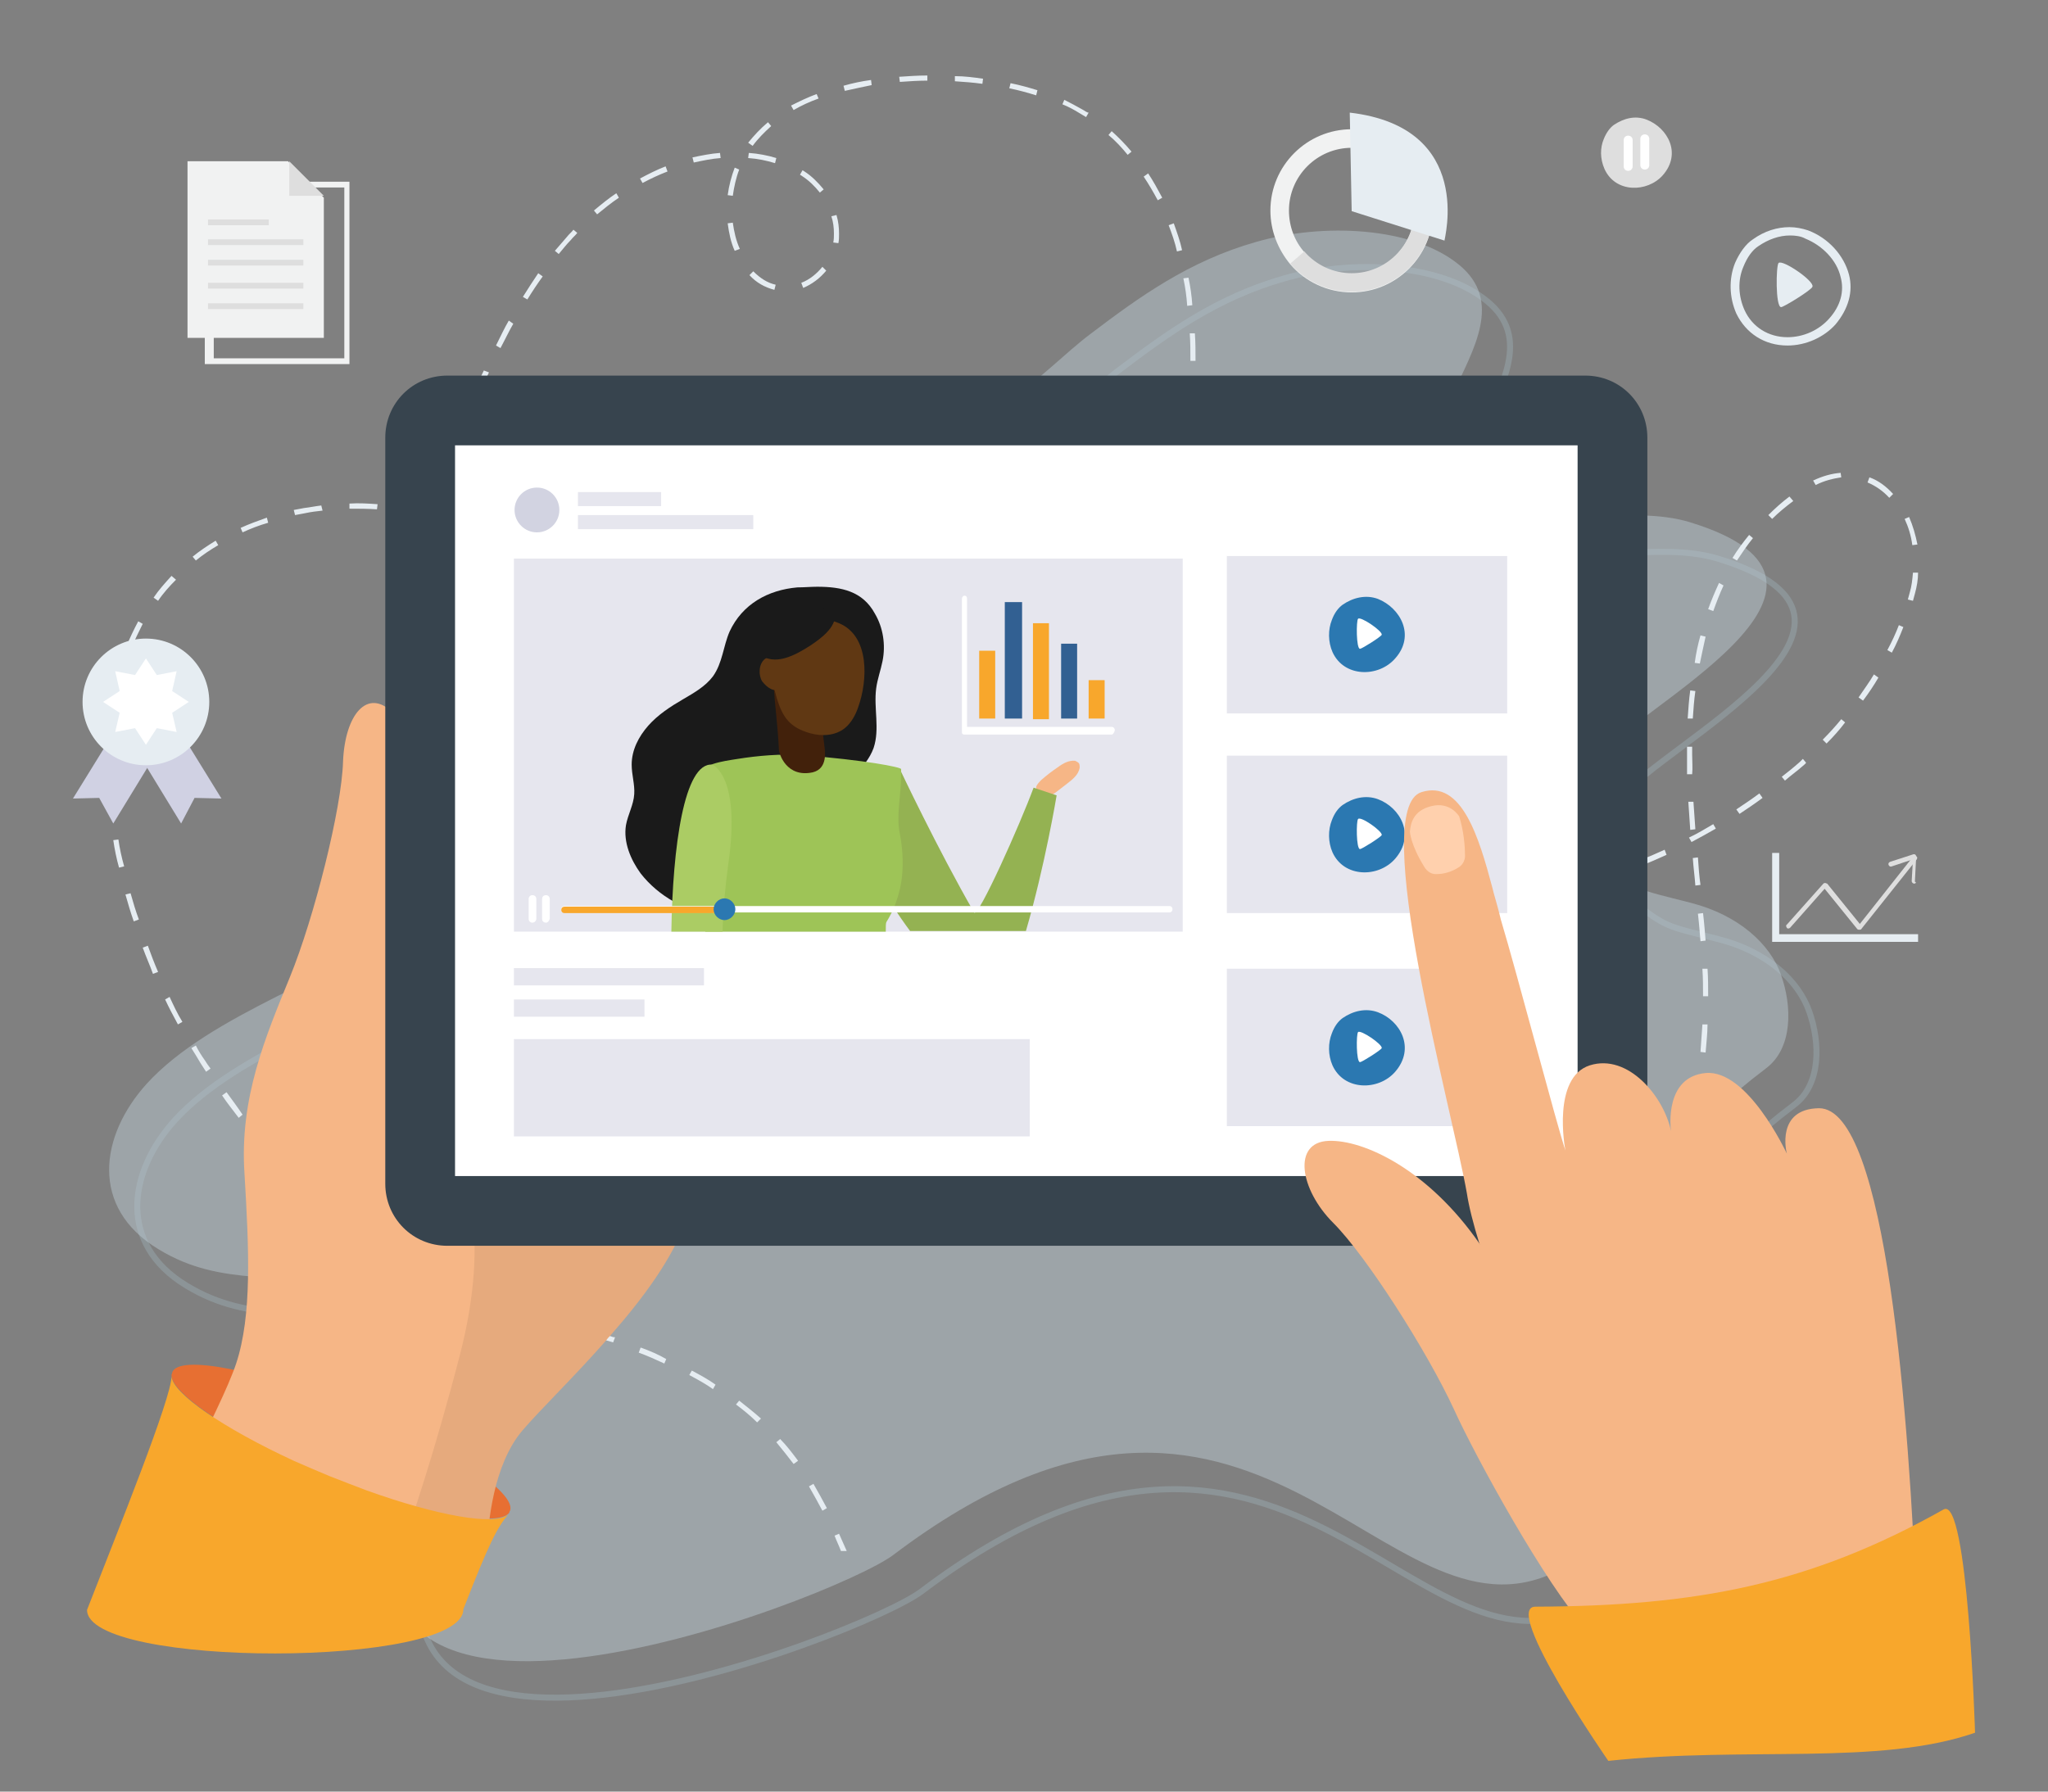<?xml version="1.0" encoding="utf-8"?>
<!-- Generator: Adobe Illustrator 24.2.0, SVG Export Plug-In . SVG Version: 6.00 Build 0)  -->
<svg version="1.1" id="Layer_1" xmlns="http://www.w3.org/2000/svg" xmlns:xlink="http://www.w3.org/1999/xlink" x="0px" y="0px"
	 width="320px" height="280px" viewBox="0 0 320 280" style="enable-background:new 0 0 320 280;" xml:space="preserve">
<rect x="0" y="0" width="320" height="280" fill="#808080" stroke="none"/>
<style type="text/css">
	.st0{opacity:0.4;fill:#E6EDF2;}
	.st1{fill:#D8E5B7;stroke:#9EC457;stroke-miterlimit:10;}
	.st2{opacity:0.47;fill:none;stroke:#9AAAB2;stroke-width:0.941;stroke-miterlimit:10;}
	.st3{opacity:0.47;fill:#BDCCD4;}
	.st4{fill:#E6EDF2;}
	.st5{fill:#E76F32;}
	.st6{fill:#E6AA7D;}
	.st7{fill:#F6B686;}
	.st8{fill:#F8A72C;}
	.st9{fill:#37444E;}
	.st10{fill:#FFFFFF;}
	.st11{fill:#E6E6EE;}
	.st12{fill:#1A1A1A;}
	.st13{fill:#94B252;}
	.st14{fill:#9EC457;}
	.st15{fill:#ABCC64;}
	.st16{fill:#42210B;}
	.st17{fill:#603813;}
	.st18{fill:#2B78B1;}
	.st19{fill:#D2D3E1;}
	.st20{fill:#326092;}
	.st21{fill:#F1F2F2;}
	.st22{fill:#DEDEDE;}
	.st23{fill:#D0D1E3;}
	.st24{fill:#FFD0AD;}
</style>
<g>
	<path class="st0" d="M458.2,246.3"/>
	<path class="st1" d="M483.4,279"/>
</g>
<g>
	<path class="st2" d="M69.4,233.2c-23.4,56.8,65.5,22.4,74.6,15.5c56.8-43,76.4,16,103.6,2.6c31.3-15.4-15.8-41.9,32.7-78.6
		c4.3-3.2,4.1-9.8,2.4-14.6c-1.7-4.9-6.7-9.4-14.1-11.3c-8.6-2.2-7.9-1.7-13.9-6.2c-3.8-2.9-3.9-12.6-1.3-16
		c6.2-8.2,46.8-27.6,15-37.3c-9.3-2.8-21.3,1.2-30.3-1.9c-24.1-8.3,8-27-5.7-38.3c-7.3-6-21.3-6.6-31.7-3.6
		c-10.6,3-18.4,8.7-25.8,14.3c-8.4,6.3-15.4,16.7-30.4,13.1c-16.6-4.1-35.4-8.3-51.8-3.9C81.4,70,73.5,77,70.7,84.5
		c-8.2,22.1,28.2,44.1-0.3,64.5c-13.1,9.3-33.1,15.1-43.1,26.1c-7.3,8.1-8.9,19.3,1.8,25.8c10.3,6.3,19,3,32.7,6.9
		C82.7,213.7,72,227,69.4,233.2z"/>
	<path class="st3" d="M65,227.5c-23.4,56.8,65.5,22.4,74.6,15.5c56.8-43,76.4,16,103.6,2.6c31.3-15.4-15.8-41.9,32.7-78.6
		c4.3-3.2,4.1-9.8,2.4-14.6c-1.7-4.9-6.7-9.4-14.1-11.3c-8.6-2.2-7.9-1.7-13.9-6.2c-3.8-2.9-3.9-12.6-1.3-16
		c6.2-8.2,46.8-27.6,15-37.3c-9.3-2.8-21.3,1.2-30.3-1.9c-24.1-8.3,8-27-5.7-38.3c-7.3-6-21.3-6.6-31.7-3.6
		c-10.6,3-18.4,8.7-25.8,14.3c-8.4,6.3-15.4,16.7-30.4,13.1c-16.6-4.1-35.4-8.3-51.8-3.9C77,64.3,69.1,71.3,66.3,78.8
		c-8.2,22.1,28.2,44.1-0.3,64.5c-13.1,9.3-33.1,15.1-43.1,26.1c-7.3,8.1-8.9,19.3,1.8,25.8c10.3,6.3,19,3,32.7,6.9
		C78.3,208,67.6,221.3,65,227.5z"/>
	<g>
		<g>
			<g>
				<g>
					<path class="st4" d="M144.9,11.8c-1.5,0-2.9,0.1-4.4,0.2l0.1,0.8c1.4-0.1,2.9-0.2,4.3-0.2L144.9,11.8z M149.2,11.9l0,0.8
						c1.5,0.1,2.9,0.2,4.3,0.4l0.1-0.8C152.2,12.1,150.7,11.9,149.2,11.9z M136.1,12.5c-1.5,0.2-2.9,0.5-4.3,0.9l0.2,0.8
						c1.3-0.3,2.8-0.6,4.2-0.9L136.1,12.5z M157.9,13l-0.2,0.8c1.5,0.3,2.9,0.7,4.2,1.1l0.2-0.8C160.8,13.7,159.4,13.3,157.9,13z
						 M127.6,14.7c-1.4,0.5-2.8,1.2-4,1.8l0.4,0.7c1.2-0.7,2.5-1.3,3.9-1.8L127.6,14.7z M169.1,17.1c-0.9-0.5-1.8-1-2.8-1.5
						l-0.3,0.7c1,0.4,1.9,0.9,2.7,1.4c0.3,0.2,0.7,0.4,1,0.6l0.4-0.7C169.8,17.6,169.5,17.3,169.1,17.1z M120,19.1
						c-1.2,1-2.2,2.1-3.1,3.2l0.7,0.5c0.8-1.1,1.8-2.1,2.9-3.1L120,19.1z M173.7,20.5l-0.5,0.6c1.1,0.9,2.1,2,3,3.1l0.6-0.5
						C175.8,22.5,174.7,21.4,173.7,20.5z M112.5,23.9c-1.4,0.1-2.9,0.4-4.3,0.7l0.2,0.8c1.4-0.3,2.8-0.6,4.2-0.7L112.5,23.9z
						 M117,23.9l-0.1,0.8c1.5,0.1,2.9,0.4,4.2,0.8l0.2-0.8C120,24.3,118.5,24,117,23.9z M104,26c-1.3,0.5-2.7,1.2-4,1.9l0.4,0.7
						c1.3-0.7,2.6-1.3,3.9-1.8L104,26z M125.7,26.8c-0.1-0.1-0.2-0.1-0.3-0.2l-0.4,0.7c0.1,0.1,0.2,0.1,0.3,0.2
						c1.1,0.7,2,1.6,2.8,2.6l0.6-0.5C127.8,28.5,126.8,27.5,125.7,26.8z M114.8,26.2c-0.5,1.3-0.9,2.8-1.1,4.3l0.8,0.1
						c0.2-1.4,0.5-2.8,1-4.1L114.8,26.2z M179.4,27.1l-0.7,0.5c0.8,1.2,1.5,2.4,2.2,3.7l0.7-0.4C180.9,29.6,180.2,28.3,179.4,27.1z
						 M96.3,30.2c-1.2,0.8-2.3,1.7-3.5,2.7l0.5,0.6c1.1-0.9,2.2-1.8,3.4-2.6L96.3,30.2z M130.7,33.6l-0.8,0.2
						c0.3,0.9,0.4,1.8,0.4,2.7c0,0.5,0,0.9-0.1,1.4L131,38c0.1-0.5,0.1-1,0.1-1.5C131.1,35.6,131,34.6,130.7,33.6z M114.5,34.8
						l-0.8,0.1c0.2,1.5,0.5,3,1.1,4.3l0.8-0.3C115,37.6,114.7,36.2,114.5,34.8z M183.4,34.9l-0.8,0.3c0.5,1.3,1,2.7,1.3,4.1l0.8-0.2
						C184.4,37.7,183.9,36.3,183.4,34.9z M89.6,35.9c-0.3,0.4-0.7,0.7-1,1.1c-0.6,0.7-1.3,1.5-1.9,2.2l0.6,0.5
						c0.6-0.7,1.2-1.5,1.9-2.2c0.3-0.4,0.7-0.7,1-1.1L89.6,35.9z M128.5,41.7c-0.9,1.1-2,2-3.3,2.5l0.3,0.8c1.4-0.6,2.6-1.5,3.6-2.7
						L128.5,41.7z M117.7,42.4l-0.6,0.6c1.1,1.2,2.4,1.9,3.9,2.3l0.2-0.8C119.9,44.2,118.8,43.5,117.7,42.4z M84.1,42.7
						c-0.8,1.2-1.6,2.4-2.4,3.7l0.7,0.4c0.8-1.3,1.6-2.5,2.4-3.6L84.1,42.7z M185.7,43.4l-0.8,0.1c0.3,1.4,0.5,2.8,0.6,4.3l0.8-0.1
						C186.2,46.2,186,44.8,185.7,43.4z M79.5,50.1c-0.7,1.2-1.3,2.5-2,3.9l0.7,0.4c0.7-1.3,1.3-2.6,2-3.8L79.5,50.1z M186.7,52.1
						l-0.8,0c0.1,1.4,0.1,2.8,0.1,4.3l0.8,0C186.8,54.9,186.8,53.5,186.7,52.1z M75.6,57.9c-0.5,1-1,2.1-1.5,3.3
						c-0.1,0.2-0.2,0.4-0.3,0.6l0.8,0.3c0.1-0.2,0.2-0.4,0.3-0.6c0.5-1.2,1-2.3,1.5-3.3L75.6,57.9z M186,60.8c0,1.3-0.1,2.8-0.2,4.3
						l0.8,0c0.1-1.6,0.1-3,0.2-4.4L186,60.8z M72.3,66c-0.5,1.4-0.9,2.8-1.2,4.2l0.8,0.2c0.3-1.4,0.7-2.8,1.2-4.2L72.3,66z
						 M185.5,69.5c-0.1,1.1-0.1,2.2-0.2,3.3l-0.1,1l0.8,0.1l0.1-1c0.1-1.1,0.1-2.2,0.2-3.3L185.5,69.5z M287.6,73.9
						c-1.4,0.1-2.8,0.5-4.3,1.2l0.4,0.7c1.4-0.7,2.7-1,4-1.2L287.6,73.9z M292.1,74.6l-0.3,0.8c1.2,0.5,2.4,1.3,3.4,2.4l0.6-0.6
						C294.7,76,293.5,75.1,292.1,74.6z M70.2,74.5c-0.2,1.4-0.4,2.9-0.5,4.4l0.8,0.1c0.1-1.4,0.3-2.9,0.5-4.3L70.2,74.5z M54.6,78.7
						l0,0.8c1.4,0,2.9,0,4.3,0.1l0.1-0.8C57.6,78.7,56.1,78.6,54.6,78.7z M50.2,79c-0.9,0.1-1.8,0.3-2.7,0.4
						c-0.5,0.1-1.1,0.2-1.6,0.3l0.2,0.8c0.5-0.1,1-0.2,1.6-0.3c0.9-0.2,1.8-0.3,2.7-0.4L50.2,79z M279.6,77.6
						c-1.2,0.9-2.3,1.9-3.3,2.9l0.6,0.6c1-1,2.1-1.9,3.3-2.8L279.6,77.6z M63.4,79.4l-0.2,0.8c1.4,0.3,2.8,0.6,4.2,1.1l0.3-0.8
						C66.3,80,64.8,79.6,63.4,79.4z M185,78.2c-0.1,1.6-0.2,3-0.2,4.4l0.8,0c0.1-1.3,0.1-2.7,0.2-4.3L185,78.2z M41.7,80.9
						c-1.4,0.5-2.8,1-4.1,1.6l0.3,0.7c1.3-0.6,2.6-1.1,4-1.5L41.7,80.9z M71.7,82.2l-0.4,0.7c1.2,0.6,2.5,1.4,3.7,2.2l0.5-0.7
						C74.2,83.6,72.9,82.8,71.7,82.2z M298.3,80.8l-0.7,0.3c0.6,1.3,1,2.6,1.2,4.1l0.8-0.1C299.3,83.6,298.9,82.2,298.3,80.8z
						 M70.3,83.4v-0.2h-0.8v0.2c0,1.4,0,2.8,0.1,4.2l0.8-0.1C70.4,86.2,70.3,84.8,70.3,83.4z M273.3,83.6c-0.9,1.1-1.8,2.3-2.6,3.6
						l0.7,0.4c0.8-1.2,1.6-2.4,2.5-3.5L273.3,83.6z M33.7,84.5c-1.3,0.8-2.5,1.6-3.6,2.5l0.5,0.6c1.1-0.9,2.3-1.7,3.5-2.4L33.7,84.5
						z M79,87.1l-0.5,0.6c1,0.9,2.1,1.8,3.2,2.9l0.6-0.6C81.1,88.9,80,87.9,79,87.1z M185.5,88.2c0-0.4,0-0.9,0-1.3l-0.8,0
						c0,0.4,0,0.9,0,1.3c0,1,0,2,0,3l0.8,0C185.5,90.2,185.5,89.2,185.5,88.2z M26.8,90c-1,1.1-2,2.2-2.8,3.4l0.7,0.5
						c0.8-1.2,1.8-2.3,2.8-3.3L26.8,90z M298.9,89.5c-0.1,1.1-0.2,2.1-0.5,3.1c-0.1,0.4-0.2,0.7-0.3,1.1l0.8,0.2
						c0.1-0.4,0.2-0.7,0.3-1.1c0.3-1.1,0.5-2.2,0.5-3.3L298.9,89.5z M268.6,91.1c-0.6,1.3-1.2,2.7-1.7,4.1l0.8,0.3
						c0.5-1.4,1-2.7,1.6-4L268.6,91.1z M71.6,96.1c-0.3-1.4-0.5-2.8-0.7-4.2L70.1,92c0.2,1.4,0.4,2.8,0.7,4.3l0,0L71.6,96.1
						L71.6,96.1z M86.9,94.7c-0.5-0.5-1-1.1-1.6-1.6l-0.6,0.6c0.5,0.5,1,1.1,1.6,1.6c0.5,0.5,1,1,1.4,1.5l0.6-0.5
						C87.9,95.7,87.4,95.2,86.9,94.7z M185.7,95.5l-0.8,0.1c0.1,1.5,0.3,3,0.5,4.3l0.8-0.1C186,98.5,185.9,97,185.7,95.5z
						 M21.6,97.1c-0.7,1.3-1.3,2.6-1.9,4l0.8,0.3c0.5-1.3,1.2-2.7,1.8-3.9L21.6,97.1z M296.7,97.7c-0.5,1.3-1.1,2.6-1.8,3.9l0.7,0.4
						c0.7-1.3,1.3-2.7,1.8-4L296.7,97.7z M91.2,99.6l-0.6,0.5c1,1.2,1.8,2.4,2.4,3.5l0.7-0.4C92.9,102,92.1,100.8,91.2,99.6z
						 M265.7,99.3c-0.4,1.4-0.7,2.8-0.9,4.3l0.8,0.1c0.3-1.4,0.6-2.9,0.9-4.2L265.7,99.3z M72.6,100.4l-0.8,0.2
						c0.4,1.4,0.8,2.8,1.3,4.2l0.8-0.3C73.4,103.2,72.9,101.8,72.6,100.4z M187,104.1l-0.8,0.2c0.3,1.4,0.7,2.9,1.1,4.2l0.8-0.2
						C187.7,106.9,187.3,105.5,187,104.1z M292.8,105.4c-0.7,1.2-1.6,2.4-2.4,3.6l0.7,0.5c0.9-1.2,1.7-2.4,2.4-3.6L292.8,105.4z
						 M18.3,105.2c-0.4,1.4-0.7,2.8-1,4.3l0.8,0.1c0.3-1.4,0.6-2.9,1-4.2L18.3,105.2z M95.6,107.2l-0.8,0.3c0.5,1.4,0.9,2.8,1,4.1
						l0.8-0.1C96.5,110.1,96.2,108.6,95.6,107.2z M264.1,107.9c-0.2,1.4-0.3,2.9-0.4,4.4l0.8,0c0.1-1.5,0.2-2.9,0.4-4.3L264.1,107.9
						z M75.5,108.5l-0.7,0.4c0.6,1.4,1.4,2.6,2.1,3.9l0.7-0.4C76.8,111.1,76.2,109.8,75.5,108.5z M287.7,112.4
						c-0.9,1.1-1.9,2.2-2.9,3.2l0.6,0.6c1-1,2-2.1,2.9-3.3L287.7,112.4z M189.6,112.3l-0.8,0.3c0.6,1.3,1.2,2.7,1.9,4l0.7-0.4
						C190.8,114.9,190.2,113.6,189.6,112.3z M16.8,113.8c-0.1,1.4-0.2,2.9-0.2,4.4l0.8,0c0-1.5,0.1-2.9,0.2-4.3L16.8,113.8z
						 M80.1,115.7l-0.6,0.5c0.9,1.1,2,2.2,3,3.2l0.5-0.6C82,117.9,81,116.8,80.1,115.7z M95.6,115.8c-0.3,1.3-1,2.6-1.9,3.7l0.6,0.5
						c1-1.2,1.7-2.6,2-4L95.6,115.8z M264.4,118c0-0.4,0-0.9,0-1.3l-0.8,0c0,0.4,0,0.9,0,1.3c0,1,0,2,0,3l0.8,0
						C264.5,120,264.4,119,264.4,118z M281.7,118.6c-0.2,0.2-0.3,0.3-0.5,0.5c-0.9,0.8-1.9,1.6-2.8,2.3l0.5,0.6
						c0.9-0.8,1.9-1.5,2.8-2.3c0.2-0.2,0.4-0.3,0.5-0.5L281.7,118.6z M90.4,121.8c-0.7,0.2-1.5,0.3-2.2,0.1
						c-0.5-0.1-1.1-0.3-1.7-0.6l-0.4,0.7c0.6,0.3,1.3,0.5,1.9,0.7c0.3,0.1,0.7,0.1,1,0.1c0.5,0,1.1-0.1,1.6-0.2L90.4,121.8z
						 M193.7,119.8l-0.7,0.5c0.8,1.2,1.7,2.4,2.7,3.5l0.6-0.5C195.4,122.2,194.5,121,193.7,119.8z M17.5,122.6l-0.8,0
						c0.1,1.4,0.2,2.9,0.4,4.4l0.8-0.1C17.7,125.4,17.6,124,17.5,122.6z M274.9,124c-1.2,0.9-2.4,1.7-3.6,2.5l0.5,0.7
						c1.2-0.8,2.4-1.6,3.6-2.5L274.9,124z M264.6,125.3l-0.8,0c0.1,1.4,0.2,2.8,0.3,4.4l0.8-0.1
						C264.8,128.1,264.7,126.7,264.6,125.3z M199.4,126.3l-0.6,0.6c1.1,1,2.2,1.9,3.4,2.8l0.5-0.7
						C201.5,128.2,200.4,127.3,199.4,126.3z M267.7,128.8c-1.2,0.7-2.5,1.5-3.8,2.1l0.4,0.7c1.3-0.7,2.6-1.4,3.8-2.1L267.7,128.8z
						 M206.2,131.5l-0.4,0.7c1.2,0.8,2.5,1.5,3.8,2.1l0.4-0.7C208.7,133,207.4,132.3,206.2,131.5z M260.1,132.8
						c-1.3,0.6-2.7,1.2-4,1.7l0.3,0.8c1.3-0.5,2.7-1.1,4-1.7L260.1,132.8z M18.5,131.2l-0.8,0.1c0.2,1.4,0.5,2.9,0.9,4.3l0.8-0.2
						C19,134,18.7,132.6,18.5,131.2z M213.9,135.4l-0.3,0.8c1.3,0.5,2.7,1,4.1,1.4l0.2-0.8C216.6,136.4,215.3,135.9,213.9,135.4z
						 M252,136c-1.4,0.4-2.8,0.9-4.2,1.2l0.2,0.8c1.4-0.4,2.8-0.8,4.2-1.2L252,136z M265.3,134l-0.8,0.1c0.1,1.5,0.3,2.9,0.4,4.3
						l0.8-0.1C265.5,136.9,265.4,135.5,265.3,134z M222.2,137.9l-0.2,0.8c1.4,0.3,2.9,0.6,4.3,0.7l0.1-0.8
						C225,138.4,223.6,138.2,222.2,137.9z M243.6,138.1c-1.4,0.3-2.9,0.5-4.3,0.6l0.1,0.8c1.4-0.2,2.9-0.4,4.3-0.6L243.6,138.1z
						 M235.1,139c-0.6,0-1.2,0-1.8,0c-0.8,0-1.7,0-2.5-0.1l0,0.8c0.8,0,1.7,0.1,2.5,0.1c0.1,0,0.2,0,0.3,0c0.5,0,1.1,0,1.6,0
						L235.1,139z M20.4,139.6l-0.8,0.2c0.4,1.4,0.8,2.8,1.3,4.2l0.8-0.3C21.2,142.4,20.8,141,20.4,139.6z M266.1,142.7l-0.8,0.1
						c0.2,1.7,0.3,3.1,0.4,4.3l0.8-0.1C266.4,145.8,266.3,144.4,266.1,142.7z M23.1,147.8l-0.8,0.3c0.5,1.4,1.1,2.7,1.6,4.1l0.8-0.3
						C24.1,150.5,23.6,149.2,23.1,147.8z M266.8,151.4l-0.8,0c0.1,1.5,0.1,2.9,0.1,4.3l0.8,0C266.9,154.3,266.9,152.8,266.8,151.4z
						 M26.5,155.8l-0.7,0.4c0.6,1.3,1.3,2.6,2,3.9l0.7-0.4C27.7,158.4,27.1,157.1,26.5,155.8z M266,160.1c-0.1,1.5-0.2,2.9-0.3,4.3
						l0.8,0.1c0.1-1.4,0.3-2.9,0.3-4.4L266,160.1z M32,165.7c-0.5-0.7-1-1.5-1.4-2.3l-0.7,0.4c0.5,0.8,1,1.6,1.4,2.3
						c0.3,0.5,0.6,0.9,0.9,1.4l0.7-0.5C32.6,166.6,32.3,166.2,32,165.7z M265.1,168.7c-0.2,1.4-0.5,2.9-0.9,4.2l0.8,0.2
						c0.3-1.4,0.6-2.8,0.9-4.3L265.1,168.7z M35.4,170.7l-0.7,0.5c0.8,1.2,1.7,2.3,2.6,3.5l0.6-0.5C37.1,173,36.2,171.8,35.4,170.7z
						 M40.8,177.5l-0.6,0.5c0.9,1.1,1.9,2.2,2.9,3.3l0.6-0.5C42.7,179.7,41.7,178.6,40.8,177.5z M263,177c-0.5,1.4-1,2.7-1.6,4
						l0.7,0.3c0.6-1.3,1.1-2.7,1.6-4.1L263,177z M46.6,183.9l-0.6,0.6c1,1.1,2.1,2.1,3.1,3.1l0.6-0.6
						C48.7,185.9,47.6,184.9,46.6,183.9z M259.4,184.9c-0.7,1.2-1.5,2.4-2.4,3.6l0.7,0.5c0.9-1.2,1.7-2.4,2.4-3.7L259.4,184.9z
						 M52.9,189.8l-0.5,0.6c1.1,1,2.3,1.9,3.4,2.8l0.5-0.6C55.2,191.7,54,190.8,52.9,189.8z M254.3,191.8c-1,1-2,2-3.1,3l0.5,0.6
						c1.1-1,2.2-2,3.2-3L254.3,191.8z M59.8,195.1l-0.5,0.7c1.2,0.8,2.5,1.6,3.7,2.4l0.4-0.7C62.2,196.7,61,196,59.8,195.1z
						 M67.2,199.5l-0.4,0.7c1.3,0.7,2.7,1.3,4,1.8l0.3-0.8C69.8,200.8,68.5,200.2,67.2,199.5z M75.2,202.7l-0.3,0.8
						c1.2,0.4,2.6,0.8,4.2,1.3l0.2-0.8C77.8,203.5,76.5,203.1,75.2,202.7z M83.8,205.3l-0.2-0.1l-0.2,0.8l0.2,0.1
						c1.3,0.4,2.6,0.8,4,1.2l0.2-0.8C86.4,206,85.1,205.6,83.8,205.3z M95.3,208.8c-1.1-0.4-2.2-0.7-3.4-1.1l-0.2,0.8
						c1.1,0.4,2.1,0.7,3.1,1c0.3,0.1,0.7,0.2,1,0.3l0.3-0.8C95.8,209,95.6,208.9,95.3,208.8z M100.1,210.6l-0.3,0.8
						c1.4,0.5,2.7,1.1,4,1.7l0.3-0.7C102.9,211.7,101.5,211.1,100.1,210.6z M108.1,214.2l-0.4,0.7c1.3,0.7,2.6,1.4,3.7,2.2l0.4-0.7
						C110.7,215.6,109.4,214.9,108.1,214.2z M115.5,218.9l-0.5,0.6c1.2,0.9,2.3,1.8,3.3,2.8l0.6-0.6
						C117.8,220.7,116.6,219.8,115.5,218.9z M121.9,224.9l-0.6,0.5c0.9,1.1,1.8,2.2,2.7,3.4l0.7-0.5
						C123.8,227.1,122.9,225.9,121.9,224.9z M127.1,231.9l-0.7,0.4c0.7,1.2,1.4,2.5,2.1,3.8l0.7-0.4
						C128.5,234.4,127.8,233.1,127.1,231.9z M131.1,239.7l-0.7,0.3c0.3,0.8,0.7,1.6,1,2.4h0.9C131.9,241.5,131.5,240.6,131.1,239.7z
						"/>
				</g>
				<g>
					<path class="st4" d="M246.2,199.2l-0.4-0.7c0.6-0.4,1.2-0.8,1.8-1.2l0.5,0.7C247.5,198.5,246.9,198.9,246.2,199.2z"/>
				</g>
			</g>
			<g>
				<path class="st5" d="M26.9,214.5c0,0.1,0,0.2-0.1,0.3c0,0.1,0,0.2,0,0.2c0.2,2.7,8.1,8.2,19.1,13.2c1.8,0.8,3.6,1.6,5.6,2.4
					c1.9,0.8,3.8,1.5,5.7,2.2c11.1,4,20.2,5.6,22.2,3.8c0.1-0.1,0.2-0.2,0.2-0.3c0-0.1,0.1-0.2,0.1-0.2c1-2.9-10-10.2-24.6-16.1
					S27.9,211.6,26.9,214.5z"/>
				<g>
					<path d="M73.9,245.8L73.9,245.8c0-0.2,0-0.3,0.1-0.4l0,0l0.1,0c0,0.1,0,0.1,0,0.2C74,245.6,73.9,245.7,73.9,245.8z"/>
				</g>
				<g>
					<path d="M57.2,232.8c-1.9-0.7-3.8-1.4-5.7-2.2c-1.9-0.8-3.8-1.6-5.6-2.4l0-0.1c1.9,0.7,3.8,1.4,5.7,2.2
						C53.6,231.1,55.4,231.9,57.2,232.8L57.2,232.8z M46.6,228.4c1.6,0.7,3.3,1.5,5,2.1c1.7,0.7,3.4,1.3,5,1.9
						c-1.6-0.7-3.3-1.5-5-2.2C50,229.7,48.3,229,46.6,228.4z"/>
				</g>
				<g>
					<path d="M68.4,240.8L68.4,240.8L68.4,240.8c0-0.2,0.1-0.4,0.2-0.6l0.1-0.2l0,0.2c0,0.1,0,0.1,0,0.2
						C68.6,240.6,68.5,240.7,68.4,240.8z"/>
				</g>
				<path class="st6" d="M107.3,190.4c-2.1,6.2-6.9,12.6-12,18.4c-0.2,0.2-0.4,0.4-0.6,0.7c-5,5.7-10.2,10.7-13.1,14.1
					c-4.5,5.3-5.4,14.5-5.5,18.8H47.9l11.5-67.9l10.3-0.6l11.4-0.7L107.3,190.4z"/>
				<path class="st7" d="M71.9,211.6c-3.9,15.1-7.6,26-9.3,30.8H22.4c1.1-2,12.1-22.1,14.5-29.3c2.5-7.6,2-17.9,1.3-29.7
					c-0.8-11.8,3.3-21.4,7.1-30.7c3.8-9.3,8.1-26.4,8.3-33.7c0.3-7.3,3.8-11.6,7.8-7.6c4,4,5.3,19.9,1.3,35
					c-4,15.1,3.3,15.4,6.3,24.9c0.3,0.9,0.6,1.7,0.9,2.6C72.8,182.8,76.7,192.8,71.9,211.6z"/>
				<path class="st8" d="M72.4,251.5c4-10.3,5.3-12.8,7-14.8c-2,1.8-11.1,0.2-22.2-3.8c-1.8-0.7-3.7-1.4-5.7-2.2
					c-1.9-0.8-3.8-1.6-5.6-2.4c-11-5.1-18.9-10.5-19.1-13.2c0,3.4-8.3,23.9-13.2,36.5C13.6,260.7,72.4,260.7,72.4,251.5z"/>
			</g>
			<path class="st9" d="M247.7,194.7H69.9c-5.4,0-9.7-4.3-9.7-9.7V68.4c0-5.4,4.3-9.7,9.7-9.7h177.8c5.4,0,9.7,4.3,9.7,9.7V185
				C257.4,190.3,253,194.7,247.7,194.7z"/>
			<rect x="71.1" y="69.6" class="st10" width="175.4" height="114.2"/>
			<g>
				<rect x="80.3" y="87.3" class="st11" width="104.5" height="58.3"/>
				<path class="st12" d="M127.7,91.7c-1,0-2.1,0.1-3.1,0.1c-4.6,0.4-8.6,2.6-10.6,6.9c-1,2.3-1.1,4.9-2.6,7c-1.2,1.6-3,2.6-4.7,3.6
					c-1.9,1.1-3.9,2.4-5.4,4.1c-1.5,1.7-2.6,3.8-2.6,6.1c0,1.6,0.5,3.1,0.4,4.6c-0.1,1.7-1,3.2-1.3,4.9c-0.4,2.6,0.7,5.3,2.3,7.5
					c2.8,3.6,7.1,5.9,11.5,6.7c2,0.4,4,0.4,5.9-0.1c2.3-0.6,4.3-2.1,5.7-3.9c1.2-1.6,3-3,3.8-4.8c0.7-1.7,0.7-3.6,1.2-5.4
					c0.3-1.4,1-2.7,1.8-3.9c2-2.9,5.3-4.9,6.5-8.2c1-3,0-6.2,0.4-9.3c0.2-1.5,0.7-2.8,1-4.3c0.5-2.5,0.1-5.2-1.2-7.4
					C134.8,92.4,131.5,91.7,127.7,91.7z"/>
				<rect x="191.7" y="86.9" class="st11" width="43.8" height="24.6"/>
				<rect x="191.7" y="118.1" class="st11" width="43.8" height="24.6"/>
				<rect x="191.7" y="151.4" class="st11" width="43.8" height="24.6"/>
				<rect x="80.3" y="151.3" class="st11" width="29.7" height="2.7"/>
				<rect x="80.3" y="156.2" class="st11" width="20.4" height="2.7"/>
				<rect x="80.3" y="162.4" class="st11" width="80.6" height="15.2"/>
				<path class="st7" d="M168.6,119.3c0.1,0.2,0.1,0.5,0.1,0.7c-0.2,1.1-1.1,1.8-2,2.5c-0.4,0.3-0.9,0.7-1.3,1
					c-0.5,0.4-1,0.8-1.6,0.9c-0.6,0.2-1.3,0-1.7-0.5c-0.2-0.3-0.2-0.6-0.2-0.9c0.1-0.4,0.5-0.8,0.8-1.1c0.8-0.7,1.7-1.4,2.6-2
					c0.8-0.6,1.7-1.1,2.7-1C168.2,119,168.4,119.1,168.6,119.3z"/>
				<path class="st13" d="M165.1,124.3c0,0-1.8,10.9-4.8,21.2h-18.1c-3.9-5.2-6.6-10.8-6.6-10.8s-0.5-14.8,3.3-14.8h0
					c0.3,0,0.6,0,0.9,0.2c0,0,0,0,0,0c0.1,0,0.8,0.1,0.8,0.1c0,0,5.9,12.5,11.6,22.4c0.6,1,7.2-13.8,9.3-19.5L165.1,124.3z"/>
				<path class="st14" d="M140,141c-0.4,1.2-1,2.3-1.5,3.1c-0.1,0.2-0.1,0.6-0.1,1.5h-28.2c-0.1-0.8-0.2-1.4-0.2-2.1
					c-0.4-3.4-0.8-6.8-1.1-10.2c-0.3-3.6-1-7.2,0.2-10.7c0.2-0.4,0.3-0.9,0.5-1.3c0.4-0.8,1-1.6,1.8-1.9c1.2-0.4,2.6-0.6,3.9-0.8
					c3.1-0.5,6.7-0.8,9.9-0.6c10.1,0.8,15.6,1.9,15.6,2.2c0,0,0,0,0,0c0,0.3,0,0.7,0,1.1v0c0,2.9-0.8,6.2-0.2,9
					C141.5,135.1,140.9,138.6,140,141z"/>
				<path class="st15" d="M113.8,135c-0.5,3.7-0.8,7-0.9,10.6h-8c0.2-13.3,2-26.5,6.4-26.1C111.3,119.5,115.8,121.2,113.8,135z"/>
				<path class="st16" d="M121.9,102.8c1.1,0,2.2,0.6,3,1.5c0.8,0.8,1.3,1.9,1.8,2.9c0.5,1,1,1.9,1.3,3c0.2,1,0.4,3.1,0.8,6.3
					c0.1,0.8,0.6,3.6-1.8,4.2c-4.1,0.9-5.3-2.9-5.3-3.6C121.4,110.3,119.8,102.9,121.9,102.8z"/>
				<path class="st17" d="M122.4,99.3c2.2-2.4,5.7-3.2,8.7-1.9c4.8,2,4.5,8.9,3,13.1c-0.4,1.2-1.1,2.5-2.1,3.3
					c-1.5,1.2-3.6,1.3-5.4,0.8c-3.2-0.9-4.3-2.5-5.2-5.4C120.4,105.8,119.8,102.1,122.4,99.3z"/>
				<path class="st17" d="M119.5,103c0.9-0.7,2-0.1,2.7,0.6c0.1,0.1,0.2,0.2,0.3,0.3c0.2,0.2,0.4,0.4,0.5,0.6
					c0.4,0.7,0.8,2.1,0.3,2.8c-0.2,0.2-0.4,0.3-0.7,0.4c-0.1,0.1-0.2,0.1-0.3,0.1c-0.6,0-1.1,0.2-1.8-0.1c-0.6-0.3-1-0.7-1.4-1.2
					C118.5,105.6,118.5,103.8,119.5,103z"/>
				<path class="st12" d="M128.1,95.5c-0.7,1.2-2.6,0.6-3.9,1.3c-1.7,0.9-2.8,1.4-4.6,1.9c-1.8,0.5-2.4,2.2-1.1,3.4
					c2.5,2.2,5.9,0.2,8.1-1.2c1.8-1.2,3.9-2.8,3.9-4.8C130.5,95,128.7,94.5,128.1,95.5z"/>
				<g>
					<path class="st18" d="M215.3,93.6c-1.9-0.7-3.9-0.2-5.5,0.9c-0.7,0.5-1.3,1.3-1.7,2.4c-0.6,1.5-0.6,3.4,0.1,5
						c1.8,4,7.2,4,9.8,1C221.2,99.3,218.8,95,215.3,93.6z"/>
					<path class="st10" d="M212.2,96.7c-0.3,0.3-0.3,4.7,0.3,4.7c0.3,0,3.3-1.9,3.4-2.2C216,98.6,212.6,96.3,212.2,96.7z"/>
				</g>
				<g>
					<path class="st18" d="M215.3,124.9c-1.9-0.7-3.9-0.2-5.5,0.9c-0.7,0.5-1.3,1.3-1.7,2.4c-0.6,1.5-0.6,3.4,0.1,5
						c1.8,4,7.2,4,9.8,1C221.2,130.5,218.8,126.2,215.3,124.9z"/>
					<path class="st10" d="M212.2,128c-0.3,0.3-0.3,4.7,0.3,4.7c0.3,0,3.3-1.9,3.4-2.2C216,129.9,212.6,127.5,212.2,128z"/>
				</g>
				<g>
					<path class="st18" d="M215.3,158.2c-1.9-0.7-3.9-0.2-5.5,0.9c-0.7,0.5-1.3,1.3-1.7,2.4c-0.6,1.5-0.6,3.4,0.1,5
						c1.8,4,7.2,4,9.8,1C221.2,163.8,218.8,159.5,215.3,158.2z"/>
					<path class="st10" d="M212.2,161.3c-0.3,0.3-0.3,4.7,0.3,4.7c0.3,0,3.3-1.9,3.4-2.2C216,163.2,212.6,160.9,212.2,161.3z"/>
				</g>
				<path class="st10" d="M83.2,144.2c-0.3,0-0.6-0.2-0.6-0.6v-3.1c0-0.3,0.2-0.6,0.6-0.6c0.3,0,0.6,0.2,0.6,0.6v3.1
					C83.8,143.9,83.5,144.2,83.2,144.2z"/>
				<path class="st10" d="M85.3,144.2c-0.3,0-0.6-0.2-0.6-0.6v-3.1c0-0.3,0.2-0.6,0.6-0.6c0.3,0,0.6,0.2,0.6,0.6v3.1
					C85.8,143.9,85.6,144.2,85.3,144.2z"/>
				<rect x="90.3" y="76.9" class="st11" width="13" height="2.2"/>
				<rect x="90.3" y="80.5" class="st11" width="27.4" height="2.2"/>
				<circle class="st19" cx="83.9" cy="79.7" r="3.5"/>
				<g>
					<g>
						<path class="st10" d="M183.2,142.1c0,0.3-0.2,0.5-0.5,0.5H88.2c-0.3,0-0.5-0.2-0.5-0.5c0-0.3,0.2-0.5,0.5-0.5h94.5
							C183,141.6,183.2,141.8,183.2,142.1z"/>
					</g>
					<path class="st8" d="M113.2,141.6v1.1h-25c-0.3,0-0.5-0.2-0.5-0.5c0-0.3,0.2-0.5,0.5-0.5H113.2z"/>
					<path class="st18" d="M114.9,142.1c0,0.9-0.8,1.7-1.7,1.7s-1.7-0.8-1.7-1.7s0.8-1.7,1.7-1.7S114.9,141.2,114.9,142.1z"/>
				</g>
				<g>
					<g>
						<path class="st10" d="M173.7,114.8h-23c-0.3,0-0.4-0.1-0.4-0.4V93.6c0-0.3,0.2-0.5,0.4-0.5c0.3,0,0.4,0.2,0.4,0.5v20h22.6
							c0.3,0,0.5,0.3,0.5,0.5C174.1,114.5,173.9,114.8,173.7,114.8z"/>
					</g>
					<rect x="153" y="101.7" class="st8" width="2.5" height="10.6"/>
					<rect x="157" y="94.1" class="st20" width="2.7" height="18.2"/>
					<rect x="161.4" y="97.4" class="st8" width="2.5" height="15"/>
					<rect x="165.8" y="100.6" class="st20" width="2.5" height="11.7"/>
					<rect x="170.1" y="106.3" class="st8" width="2.5" height="6"/>
				</g>
			</g>
			<g>
				<g>
					<path class="st21" d="M54.7,56.9H32V28.4h22.6V56.9z M33.4,56h20.4V29.3H33.4V56z"/>
				</g>
				<polygon class="st21" points="45,25.2 29.3,25.2 29.3,52.8 50.6,52.8 50.6,30.9 				"/>
				<polygon class="st22" points="45.2,30.6 50.6,30.6 45.2,25.2 				"/>
				<g>
					<rect x="32.5" y="34.3" class="st22" width="9.5" height="0.9"/>
				</g>
				<g>
					<rect x="32.5" y="37.4" class="st22" width="14.9" height="0.9"/>
				</g>
				<g>
					<rect x="32.5" y="40.6" class="st22" width="14.9" height="0.9"/>
				</g>
				<g>
					<rect x="32.5" y="44.2" class="st22" width="14.9" height="0.9"/>
				</g>
				<g>
					<rect x="32.5" y="47.4" class="st22" width="14.9" height="0.9"/>
				</g>
			</g>
			<g>
				<g>
					<path class="st21" d="M223.9,32.3c-0.3-6.7-5.9-12.1-12.7-12.1c-7,0-12.7,5.7-12.7,12.7c0,3.2,1.2,6.1,3.1,8.4
						c2.3,2.7,5.8,4.4,9.6,4.4c7,0,12.7-5.7,12.7-12.7C223.9,32.7,223.9,32.5,223.9,32.3z M211.2,42.8c-3,0-5.6-1.3-7.4-3.4
						c-1.5-1.7-2.4-4-2.4-6.5c0-5.4,4.4-9.8,9.8-9.8c5.3,0,9.6,4.1,9.8,9.3c0,0.2,0,0.3,0,0.5C221,38.4,216.6,42.8,211.2,42.8z"/>
				</g>
				<path class="st22" d="M223.9,32.9c0,7-5.7,12.7-12.7,12.7c-3.8,0-7.3-1.7-9.6-4.4l2.2-1.9c1.8,2.1,4.5,3.4,7.4,3.4
					c5.4,0,9.8-4.4,9.8-9.8c0-0.2,0-0.3,0-0.5l2.9-0.1C223.9,32.5,223.9,32.7,223.9,32.9z"/>
				<path class="st4" d="M210.9,17.6l0.3,15.4l14.5,4.6C225.6,37.6,230.6,19.9,210.9,17.6z"/>
			</g>
			<g>
				<g>
					<path class="st22" d="M290.5,145.3c-0.1,0-0.2,0-0.3-0.1l-5.1-6.3l-5.4,6.1c-0.1,0.1-0.4,0.2-0.5,0c-0.1-0.1-0.2-0.4,0-0.5
						l5.7-6.4c0.1-0.1,0.2-0.1,0.3-0.1c0.1,0,0.2,0.1,0.3,0.1l5.1,6.3l8.3-10.5c0.1-0.2,0.3-0.2,0.5-0.1c0.2,0.1,0.2,0.3,0.1,0.5
						l-8.6,10.8C290.8,145.3,290.7,145.3,290.5,145.3C290.6,145.3,290.5,145.3,290.5,145.3z"/>
				</g>
				<g>
					<path class="st22" d="M299.1,138.1C299.1,138.1,299.1,138.1,299.1,138.1c-0.2,0-0.4-0.2-0.4-0.4l0.2-3.4l-3.3,1.1
						c-0.2,0.1-0.4,0-0.5-0.2c-0.1-0.2,0-0.4,0.2-0.5l3.7-1.2c0.1,0,0.2,0,0.3,0.1c0.1,0.1,0.1,0.2,0.1,0.3l-0.2,3.9
						C299.5,137.9,299.3,138.1,299.1,138.1z"/>
				</g>
				<g>
					<polygon class="st4" points="299.7,147.2 276.9,147.2 276.9,133.3 278,133.3 278,146 299.7,146 					"/>
				</g>
			</g>
			<g>
				<path class="st7" d="M289.2,242.5l-37.4,13.2c-0.1-0.1-3.9-1.1-4-1.2c-6.2-6.7-17.2-26.7-20.6-34.2c-4.2-9.1-13.7-24-18.9-29.2
					c-5.2-5.2-6.4-12.6-0.7-12.8c5.4-0.2,15.5,4.4,23.6,16.1c0.5,0.7,1,1.4,1.4,2.2c8.2,13.3,15.3,14.9,24.4,19.2
					c9,4.4,20,7.4,31.4,25.4c0.2,0.3,0.4,0.7,0.6,1C289.1,242.3,289.2,242.4,289.2,242.5z"/>
				<path class="st7" d="M298.7,251.9l-49.9,8.5c0-9.5-0.1-1.1-0.1-1.2c-3-7.6-13-49.7-17.5-64.7c-1-3.2-1.7-6-2-8
					c-2.3-13.1-15.4-60.1-7.1-62.7c6.3-2,9,7.1,11.1,15c0.1,0.3,0.1,0.5,0.2,0.8c0.4,1.4,0.8,2.8,1.1,4.1
					c2.5,8.3,8.9,32.7,10.1,36.1c-0.1-0.4-2.1-11.4,3.8-13.3c6-1.9,11.6,4.9,12.7,10.3c-0.1-0.6-1-8.5,5.4-9.1
					c6.5-0.6,12.5,12.2,12.7,12.6c-0.1-0.3-1.7-7,5-7.1c10.6-0.1,14.1,48.9,15.3,78.3C299.6,251.7,298.7,242.4,298.7,251.9z"/>
			</g>
			<g>
				<polygon class="st23" points="17.2,115.4 11.4,124.8 15.5,124.7 17.7,128.7 23.5,119.2 				"/>
				<polygon class="st23" points="28.8,115.4 34.6,124.8 30.4,124.7 28.3,128.7 22.5,119.2 				"/>
				<circle class="st4" cx="22.8" cy="109.7" r="9.9"/>
				<polygon class="st10" points="22.8,102.9 24.5,105.5 27.6,104.9 26.9,108 29.5,109.7 26.9,111.4 27.6,114.4 24.5,113.8 
					22.8,116.4 21.1,113.8 18,114.4 18.7,111.4 16.1,109.7 18.7,108 18,104.9 21.1,105.5 				"/>
			</g>
			<g>
				<g>
					<path class="st4" d="M279.3,54c-3.6,0-6.5-1.9-8-5c-1.1-2.5-1.2-5.4-0.2-7.9c0.7-1.6,1.7-3,2.8-3.7c1.8-1.3,3.8-1.9,5.7-1.9
						c1,0,2,0.2,2.9,0.5c3.2,1.2,5.6,3.9,6.4,6.9c0.7,2.7-0.1,5.4-2.1,7.8C285,52.7,282.2,54,279.3,54z M279.7,36.8
						c-1.7,0-3.4,0.6-5,1.7c-0.9,0.6-1.7,1.7-2.3,3.2c-0.9,2.1-0.8,4.6,0.2,6.8c1.2,2.6,3.7,4.2,6.7,4.2c2.5,0,4.9-1.1,6.5-2.9
						c1.8-2,2.4-4.3,1.8-6.5c-0.6-2.6-2.8-4.9-5.5-6C281.4,36.9,280.5,36.8,279.7,36.8z"/>
				</g>
				<path class="st4" d="M277.9,41.1c-0.4,0.4-0.5,6.9,0.4,6.9c0.4,0,4.8-2.7,4.9-3.2C283.5,43.9,278.5,40.5,277.9,41.1z"/>
			</g>
			<g>
				<path class="st22" d="M257.3,18.7c-1.8-0.7-3.6-0.2-5.1,0.8c-0.6,0.4-1.2,1.2-1.6,2.2c-0.6,1.4-0.6,3.1,0.1,4.7
					c1.7,3.8,6.7,3.7,9.1,1C262.8,24,260.6,20,257.3,18.7z"/>
				<g>
					<path class="st10" d="M254.4,26.7L254.4,26.7c-0.4,0-0.7-0.3-0.7-0.7v-4.1c0-0.4,0.3-0.7,0.7-0.7h0c0.4,0,0.7,0.3,0.7,0.7V26
						C255.1,26.4,254.8,26.7,254.4,26.7z"/>
					<path class="st10" d="M257,26.5L257,26.5c-0.4,0-0.7-0.3-0.7-0.7v-4.1c0-0.4,0.3-0.7,0.7-0.7h0c0.4,0,0.7,0.3,0.7,0.7v4.1
						C257.7,26.2,257.4,26.5,257,26.5z"/>
				</g>
			</g>
		</g>
		<path class="st24" d="M224.6,136.6c0.9,0,2.2-0.3,3.4-1.1c0.6-0.4,1-1.2,0.9-2c0-1.3-0.2-3.7-0.9-5.9c0,0-1.4-2.4-4.4-1.6
			c-2.8,0.7-3.2,2.7-3.3,4c0,0,0.1,2,2.2,5.4C223,136.3,223.8,136.7,224.6,136.6z"/>
	</g>
	<path class="st8" d="M308.6,270.8c-15,5.2-35.7,2.1-57.3,4.4c0,0-16.7-24.1-11.4-24.1c25.1-0.1,42.8-3.4,63.8-15.2
		C307.5,233.8,308.6,270.8,308.6,270.8z"/>
</g>
</svg>
